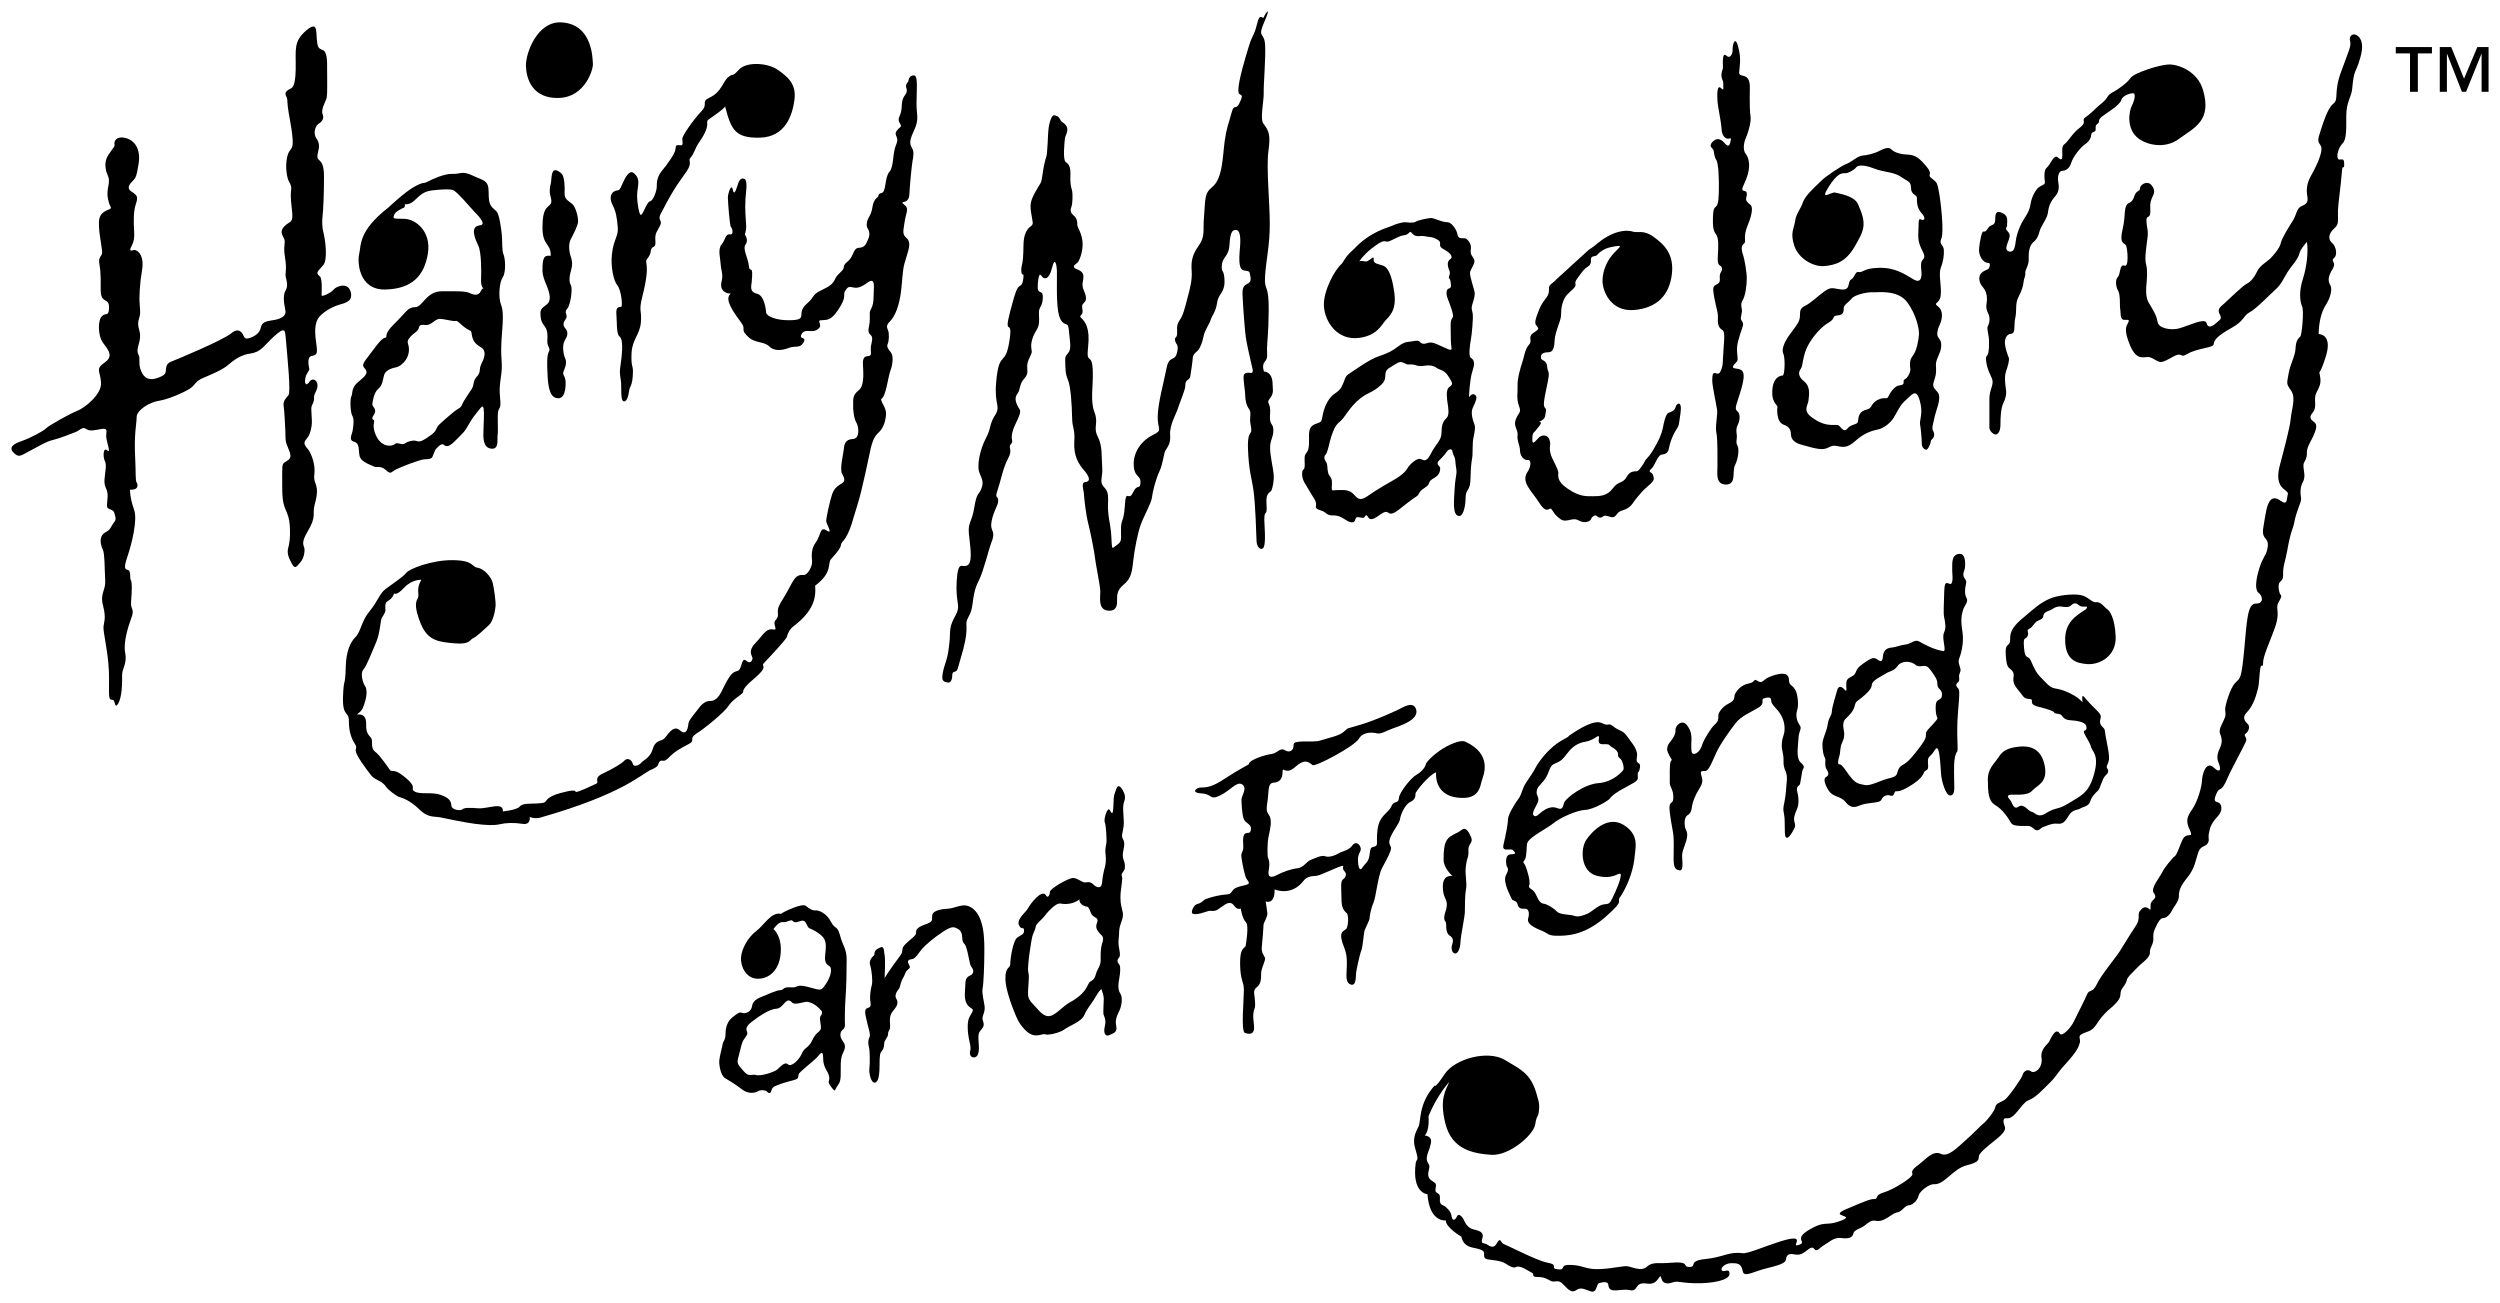 <?xml version="1.0" encoding="UTF-8" standalone="no"?>
<svg enable-background="new 0 0 841.89 595.28" height="227.782" viewBox="0 0 437 227.782" width="437" xmlns="http://www.w3.org/2000/svg">
   <path d="m128.861 32.574c.237-.724.48-1.575 1.206-1.33.718.241.309 2.343.242 3.498-.122 2.05.06 3.316.117 4.583.06 1.266-.298 1.515-.178 1.753.122.236.6.962.061 1.692-.545.724.477 2.348.597 3.737.124 1.388.827-.581.488 2.835-.061.609-.424 1.688.903 1.992 1.328.299 1.567 2.715 1.63 3.318.061.601 1.682 1.365 4.103 1.327 3.498-.057.927-1.098 3.016-2.897 1.269-1.085.903-1.565 2.413-2.29 1.509-.725 2.116-1.089 2.532-2.051.426-.966 1.448-1.327 1.509-2.05.059-.726.729-.846 1.206-1.572.485-.723.608-1.811 1.447-1.811.854 0 1.213-.537 1.45-1.14.244-.603.687-1.324 0-2.355-.122-.178-.237-1.02.366-1.991.782-1.266.267-2.394 1.387-3.32.364-.302 0-.605.785-.783.785-.183.483-2.718 1.327-3.681.844-.967.482-3.201 1.205-4.826.724-1.632-1.094-1.463.724-3.02.426-.36-.675-.812-.183-1.81.729-1.447.063-2.535.973-3.74.901-1.206-.425-1.268.598-2.412 0 0 0-.845.723-1.024.726-.181.846.421.726 3.679-.123 3.259.304 3.2 0 4.649-.303 1.443-1.69 2.962-.846 4.28.426.662.299 1.388.12 2.353-.176.963-.542 5.127-.542 5.73 0 .605-.242 1.269-.907 1.388-.663.122-.176.243.299.785.487.542-.059 1.388-.237 2.776-.18 1.391-.483 2.05.298 2.719.79.664.607 1.565 0 3.435-.598 1.872-.537 1.99-.839 5.251-.305 3.256-1.183 5.101-2.057 5.972-.599.603-.538.967-.295 1.508.239.543.176 1.936-.066 2.413-.238.481.181.968.602 1.513.425.542.305 2.051-.116 3.136-.42 1.083-.786 4.645-1.629 4.943.059.909 1.026 1.51.843 2.962-.183 1.445-.607 2.287-1.328 2.954-.722.662-1.081 1.632-1.325 2.718-.243 1.083-1.571 7.596-2.295 9.773-.725 2.167-1.262 5.075-2.598 6.513-.719.781.434.373-2.046 3.078-.667.72.36 2.289-2.776 4.64.182 2.299-.385 4.486-3.743 7.061-.786.61-1.026 1.267-1.205 1.875-.182.6-3.502 4.04-4.047 4.64-.536.607 1.046.39-1.802 2.786-1.875 1.562-1.755 1.984-1.815 2.287-.06.305-1.811 1.209-2.53 2.352-.731 1.154-4.344 4.102-5.673 4.883-1.328.913-.06 1.155-1.206 1.753-1.673.885-2.597 1.388-3.565 2.419-.963 1.023-1.083.234-1.565.66-.481.426.122.782-1.504 1.45-1.629.667-4.771 4.223-19.429 8.387-1.029.242-1.813-.122-1.813-.122 0 0 .243 1.45-1.265 1.204-1.51-.241-2.897-.18-3.92.062-1.028.243-2.417.184-4.346-.062-1.934-.241-5.188-.962-6.154-1.144-.967-.184-2.112.122-3.619-1.389-1.51-1.508-3.019-2.044-3.5-2.167-.48-.122-1.989-1.285-2.295-1.754-.72-1.144-1.929-1.144-2.591-1.995-.664-.841-2.957-3.799-2.717-4.519.243-.727-.181-.91-.541-1.692-.359-.787-.663-1.691-.663-3.38 0-1.693-1.145-.599-1.024-4.165.118-3.557.39-1.507.477-5.248.063-2.533.728-4.222 1.692-5.187.963-.963 1.022-2.776 2.473-4.528 1.45-1.745 1.69-3.019 2.776-3.86 1.087-.841 3.077-2.116 3.625-2.837.538-.72 4.523-2.289 8.204-2.228 3.677.061 3.135 1.146 4.281 1.328 1.148.18 2.415 1.622 2.655 2.715.242 1.083.541 3.199.483 3.981-.059.781-.418 2.653-1.147 3.312-.72.669-2.168 2.057-2.776 2.3-.603.243-.421 1.145-3.252.903-2.841-.245-4.64-.488-5.854-3.316-.55-1.275-1.029-2.906-.853-3.808.185-.901.488-.606.367-1.812-.123-1.205.544-2.17.544-2.17 0 0-1.631-.12-3.017 1.389-1.388 1.509-1.752.971-1.752.971 0 0-.147.833-1.145 1.388-.54.297-.363 1.136-.363 1.563 0 .425-.481 1.082-.66 1.388-.183.305-.304 2.715-.971 4.227-.66 1.507-1.626 4.101-2.228 4.769-.603.659-.061 2.412.302 2.896.367.478.3 1.744 0 2.655-.302.9-.363 1.507-1.204 2.106-.849.608 1.483-.686 1.388 1.933-.061 1.692.599 1.927.903 2.414.304.484-.183 1.751.662 2.348.846.609 2.294 2.786 2.597 3.201.299.426.598-.278 2.17.911 2.957 2.229 1.204 2.229 2.112 2.828.904.605 3.078.06 4.583.605 1.509.546 1.814 1.086 1.872 1.876.061.779 1.57.961 1.931.656.36-.304 1.15-.304 2.775-.181 1.633.121 4.463-1.206 4.285.546 0 0 2.474-.242 2.952-.85.487-.597 1.691-.477 2.896-.536 1.206-.06 1.45-.12 1.632-.364.183-.242.547-.902 2.532-1.448 1.996-.539 2.656-.539 2.717-.243.061.304 3.122-1.206 3.561-1.388.724-.303-.604-.961 1.207-1.803 1.806-.849 3.314-1.754 3.741-2.238.424-.479 1.214-.382 1.507.606.182.608 1.206.122 1.448-.243.245-.363 1.571-.842 1.991-2.35.421-1.507 1.268-1.388 1.868-1.753.608-.363 1.631-2.714 2.898-1.57 1.268 1.145 1.449-.727 1.509-1.266.063-.546 1.268-1.864 1.694-2.471.415-.608 1.205-1.45 2.105-1.388.908.06 1.613-.921 1.934-1.572 1.604-3.339 1.988-3.442 2.832-3.678.848-.241.63-2.619 1.57-1.749.724.658 1.148-.245 1.028-.609-.12-.364-.784-1.206.544-2.532 1.321-1.327 1.773-2.636 3.194-2.349.608.12.122-.55.122-1.148 0-.607.724-.667.602-1.631-.116-.962.177-1.43 1.15-3.018 1.504-2.472 1.688-3.912 3.373-3.737.609.06 1.512-1.448 1.45-2.36-.061-.902-.237-2.168.669-3.373.901-1.208.658-2.837 1.865-2.048 1.207.781 0-1.033-.057-1.578-.064-.538.688-3.79 1.027-4.762.841-2.412 2.992-1.379 1.748-3.564-.481-.842.238-3.557.299-4.337.059-.787.243-1.692 1.57-1.752 1.327-.06 1.027-2.23.603-2.9-.422-.662-.603-2.409-.542-3.074.06-.663-.294-1.582 1.021-2.593.791-.603.791-2.477.729-3.621-.057-1.149-.242-2.229.781-2.289 1.028-.061.285-.773.67-2.239.537-2.106-.907-.923-.426-3.012.18-.786.123-1.631.123-2.295 0-.664.663-.901.663-2.715 0-1.807.481-3.746-1.149-2.532-2.411 1.813-2.714-.061-3.617 1.089-.906 1.139.429.924-1.507 3.737-1.206 1.748-1.871 1.63-2.897 1.688-1.024.06.83 1.031-1.024 1.812-.731.298-1.936-.364-2.411.663-.487 1.024 1.093.248.299 1.51-.602.966-1.391.419-2.477.841-1.083.424-2.532.663-3.434-.239-.905-.902-2.437-.559-3.567-1.569-1.743-1.57-.32-1.253-1.386-2.654-2.472-3.261-2.533-4.346-1.805-5.009 0 0-2.16-.008-1.568-2.233.298-1.146-.123-1.87-.183-2.954-.06-1.088-.546-2.593.183-3.443.721-.841.545-1.861 1.568-1.744.538.061.299-1.088.057-1.269-.239-.183-.543-4.525-.543-5.189 0-.663.604-2.535.844-1.385.238 1.142.541.178.786-.54z" stroke-width=".591"/>
   <path d="m107.804 33.293c.483 0 .602-.301.842-.841.682-1.527 1.351-2.846 2.173-2.174 1.024.846.783 1.809.6 3.137-.178 1.328.183 3.139.303 3.56.122.421.243 1.145.847-.183.602-1.327.783-1.509 1.208-1.685.416-.183 1.024-1.692 1.024-2.474 0-.783.061-1.756.9-2.774.851-1.028 2.235-2.897 2.354-3.682.123-.785 0-.883.908-.785.542.06.304-.604.304-1.145 0-.545 1.985-3.383 3.313-4.766 1.327-1.391-.164-1.652 1.45-2.416 2.176-1.027 2.292-2.835 3.322-3.622 1.022-.783.48.184 1.809-1.263 1.324-1.45 5.007-1.206 6.757 0 1.743 1.206 3.314 2.471 2.955 5.246-.359 2.776-1.627 6.518-6.034 6.639-4.405.121-5.067-1.513-6.094-5.489 0 0 .18.211-2.774 2.233-.963.664.614.626-1.746 4.041-.862 1.246-.78 1.878-1.569 2.774-.425.484.432.722-.608 2.298-.962 1.444-1.991 2.471-4.405 7.175-.903 1.45.243 1.268-.239 2.29-.481 1.028-.966 1.327-.844 2.655.12 1.328-.422.968-.665 1.393-.237.419 0 .844-.724 1.747-.721.907.702.433-.902 6.701-.667 2.593-.059 2.287-.242 4.461-.183 2.173-1.51 2.952-1.632 5.368-.12 2.416.273 2.099.243 3.32-.06 2.536-.546 2.353-.666 3.261-.12.901-.357 1.809-.841 1.869-.484.061-.544-.846-.544-2.532 0-1.692-.36-1.875-.18-3.318.18-1.448.749-4.861-.119-5.495-.572-.421-.425-2.532-.546-3.92-.12-1.389.546-1.206.846-1.269.298-.058 0-2.954-.663-3.734-.669-.789-1.204-3.271-.963-5.434.295-2.714 1.174-3.125 1.022-4.765-.158-1.683-.302-2.715-.905-3.861-.603-1.148-.422-2.293.727-2.536z" stroke-width=".591"/>
   <path d="m91.933 11.509c.058 2.237 1.089 5.737 5.732 5.616 4.649-.121 6.035-5.069 5.975-5.912-.061-.844.008-6.985-5.492-7.301-4.223-.244-6.273 5.368-6.215 7.597z" stroke-width=".591"/>
   <path d="m87.893 48.437c.603-.903.419-3.32.115-3.982-.297-.662-.178-2.416-.297-3.496-.118-1.088-.422-3.564-.967-4.047-1.055-.935-1.328-1.145-1.328-3.317 0-2.173-.903-1.995-2.777-2.898-1.87-.901-2.167-.237-3.556-.303-1.386-.06-3.623.969-4.406 1.393-.778.416-.485-.126-2.23.845-1.748.963-4.525 3.617-4.525 3.617-5.367 4.164-4.771 6.697-5.128 8.085-.362 1.389-.12 6.396 4.583 6.273 4.707-.12 6.816-2.47 7.423-6.33.604-3.863-2.171-6.03-4.223-6.03-2.051 0-1.868-.067-1.691-.669.182-.603 1.388-1.145 1.691-1.267.299-.122.181-.603.181-.603 1.929.12 2.109-2.112 4.704-2.416 1.48-.172 3.078-.301 3.745-.061.661.243 3.075 3.079 3.619 3.681.26.285 2.474 2.35 1.082 2.472-1.862.165-.84 2.418-.298 3.562.543 1.147.543 4.466.481 5.915-.052 1.217.327 1.496.446 1.552-.08-.022-.273-.009-.506.5-.299.662-.963.778-1.808.364-.847-.426-2.115-.364-4.949-.364-2.835 0-3.372 2.774-4.704 2.774-1.331 0-1.565.906-3.682 2.953-2.109 2.051-.902 2.294-1.629 2.415-.723.122-2.109 2.295-3.255 3.74-1.15 1.451-.061 1.39.056 2.172.129.784-1.385 1.569-1.991 2.356-.603.784-.419 1.509-.662 1.989-.24.481-.178 2.774.185 3.382.359.602.176 1.744.059 2.532-.125.781-.786 1.691.238 1.992 1.03.297.729 1.329.966 2.474.239 1.145 2.173 1.628 2.535 1.862.359.243 1.147-.234 2.05.607.908.849.908.365 1.691-.06.782-.418 4.344-1.812 5.065-1.812.731 0 1.268-.123 1.388-.418.124-.303.487-1.204.487-1.204 0 0 1.023-1.389 1.507-.912.852.861 2.109-.901 3.139-1.866 1.022-.966 1.146-1.931 2.471-3.561 1.295-1.591 1.572-2.536 1.327 2.652-.068 1.46-.122 3.263 1.328 3.444 1.447.183 1.024-1.569 1.144-2.417.123-.841-.06-2.954.063-3.921.119-.966.6-.421.363-2.592-.245-2.172.237-3.504.299-5.127.059-1.635-.299-2.112.059-6.401.361-4.28-.12-4.158-.357-5.31-.245-1.142-.123-3.316.482-4.22zm-3.683 15.022c-.602 1.205-.059 1.508-.841 2.353-.789.847-.424 1.449-.909 2.174-.477.722-1.511 2.233-1.627 2.594-.119.364-.301.663-.786.905-.482.239-2.776 2.234-3.317 2.775-.543.543-.317.972-1.27 1.692-2.654 1.988-2.169.904-3.378 1.079-1.208.188-1.208.605-1.691.605-.484 0-1.023-.356-1.385 0-.366.365-2.369.781-3.38-1.745-.241-.603-.419-1.209-.241-2.056.181-.841-.796-.116 0-1.387.601-.963-.361-1.327-.3-1.806.061-.484.242-1.993 1.024-2.656.784-.663.784-1.572 1.027-2.412.239-.851 1.272-1.206 2.174-1.389.901-.182 2.771-1.868 1.991-4.168-.185-.54.359-1.083.721-1.443.359-.363 1.087-.663 1.208-1.326.12-.665.841-.426 1.263-.426.946 0 1.572-1.083 2.355-1.083.787 0 2.355.48 2.773.359.425-.12.91.724 1.994 1.388.651.399.629.342.587.3-.043-.04-.021-.022 0 0 .015.014.04.029.077.064.359.299-.17 1.764 1.748 2.831.968.549.787 1.577.183 2.779z" stroke-width=".591"/>
   <path d="m96.336 31.729c.108-1.09.07-2.936 1.811-1.393.542.487.605 2.415.542 3.444-.057 1.021.665 1.327 1.333 1.868.66.542 1.083 2.472 1.024 3.136-.061.665-.729 1.991-1.268 3.02-.547 1.027-.181 2.592 0 3.078.181.481.363 1.266.061 2.289-.304 1.027-.424 2.051-.061 2.654.363.604-.06 3.499-.607 4.106-.54.603-.122.903-.122 1.388 0 .482-.598.781-.538 1.443.061.665.719.725.659 1.632-.06.9-.843 1.084-.72 2.715.122 1.626.538 1.447.481 2.35-.06.91-.481 1.331-.481 1.813 0 .48.481.48.421 1.989-.061 1.51-.479 2.356-1.267 2.356-.784 0-1.686-.426-1.871-3.625-.18-3.196-.06-4.038.241-4.585.302-.542-.379-.841-.301-1.868.245-3.197-1.204-2.052-1.204-4.827 0-1.388 1.627-1.087 1.627-2.655 0-1.569-1.239-3.135-1.272-4.644-.057-2.897.545-2.714 1.452-2.714 0-2.295-1.452-1.631-1.452-4.949 0-3.317.789-3.378 1.331-3.982.539-.602-.06-1.386-.06-2.353.002-.963.182-1.086.239-1.687z" stroke-width=".591"/>
   <path d="m18.571 29.975c-.12-.664-.363-1.686.301-2.774.664-1.085 1.266-1.571 1.144-1.989-.12-.423.242-1.51 1.93-1.086 1.692.421 2.655 2.052 2.294 4.406-.357 2.347-.542 2.528-.907 2.954-.363.419-1.448 1.266-.363 1.991 1.092.723 1.209.91.728 2.353-.364 1.084-.364 2.954-.244 4.762.061.913-.06 1.691-.42 2.356-.359.662-.424 1.022.239.783.668-.237 1.994.846 1.568 3.379-.42 2.535-.54 4.83-.42 6.157.116 1.327.116 1.744-.12 2.412-.24.663-.182 1.327.058 2.112.241.784.12 1.625-.12 2.412-.239.787-.299 1.326 0 1.869.297.546-.061 1.208.297 2.415.366 1.205 1.151 2.173 2.838 1.631 1.691-.542 1.571-.968 1.632-1.509.059-.546.119-1.084.906-1.389.784-.299 9.05-3.742 10.497-4.948 1.45-1.206 1.988.066 2.17.421.181.363.303.663 1.145.363.846-.302 1.689-.845 1.872-1.807.181-.966 1.022-1.09 1.692-1.21.658-.118 2.891-.299 2.591-1.809-.302-1.508-.423-2.653.063-3.499.48-.842.122-1.692 0-2.356-.124-.664.236-1.266-.124-3.378-.361-2.108.183-2.594-.181-3.319-.36-.719-.781-1.327.181-2.231.965-.902 1.508-.36 1.205-2.837-.302-2.472-.18-2.953-.119-3.495.061-.542-.122-.911-.422-1.453-.304-.538-.665-2.412-.304-4.158.366-1.754 1.147-1.03.969-3.258-.182-2.233-.726-4.406-.842-5.616-.126-1.206 0-1.325-.304-1.87-.303-.538.121-.907.544-1.144.42-.244 1.087-.123 1.142-3.499.063-3.38-.463-4.845 1.873-6.818 1.933-1.631 1.689.061 1.81 1.448.123 1.389.18 1.688 1.024 1.991.842.304.787 2.053.787 3.5 0 1.449.055 4.104-.06 4.766-.122.663-1.09 2.112-.728 2.952.363.851-.239 1.392-.721 1.692-.484.301-1.028 1.565-.364 2.536.663.963.46 1.636.242 2.593-.425 1.87 1.085.36 1.085 4.1 0 2.975-.12 5.676-.24 6.761-.123 1.083-.123 1.994.181 3.201.302 1.2.725 4.522-.06 5.485-.781.968-1.523 1.305-.604 1.99.483.363.3 3.018.3 3.317 0 .308 1.629-.416 2.116-1.025.481-.603 2.473-1.326 2.959.364.477 1.686-.907 1.991-1.997 2.295-1.084.299-3.195 1.385-3.796 2.593-.608 1.206-.358 3.015-.304 3.434.304 2.416.444 2.694-.786 2.963-.843.178-.36 2.112-.36 2.112.183.355-.483.781-.662 1.688-.183.906.062 1.615.722.664.663-.969 1.93.059 1.147 1.624-.781 1.572.06.908-.724 2.538-.3.423.12 2.354-.058 3.557-.181 1.21-.425 1.751-1.033 2.479-.598.719.182 1.265.546 1.802.359.548 1.208 2.36.962 4.235-.243 1.864 1.097 1.507.062 5.245-.481 1.744.432 1.908-1.268 4.763-1.143 1.933-.662 2.298-.54 2.835.12.549-.063 1.813-.725 2.534-.663.73-.901 1.266-1.507.121-.605-1.145-.787-1.805-.605-2.594.185-.779.418-1.611.304-3.737-.183-3.323-1.33-2.473-1.33-6.706 0-4.215-.122-4.215.483-4.639.604-.426 1.389-.545.665-2.168-.722-1.63-.54-1.691-.603-3.142-.061-1.445-.151-3.396-.302-4.522-.12-.903.424-1.327.845-1.874.421-.542-.117-5.859-.48-10.014-.124-1.386-.124-1.99-2.059-.242-1.923 1.752-2.168 2.715-4.28 3.018-2.111.3-3.438 1.808-4.161 2.294-.724.483-1.388.841-3.076 1.565-1.692.724-1.625.647-2.776 1.935-.545.601-4.041 2.167-5.733 2.414-1.692.24-3.977 1.626-3.977 2.892 0 1.267-.488 2.818-.245 7.298.12 2.238 0 3.745.245 4.109.237.357.419 1.328-1.147 1.268 0 0-.113 1.152.719 3.555.607 1.753-.42 5.916-1.206 8.206-.783 2.289-.242 2.115.183 2.289.422.183.304 1.266.361 1.569.061.304.437-.035.12 3.928-.12 1.502.665 1.206.058 2.828-.6 1.632-1.445 4.349-1.084 6.16.363 1.804-.542 2.775-.542 3.799 0 1.024.073 4.005-.784 5.186-.483.668-.422-.418-.721-.719-.304-.304-.79.416-.79-1.45 0-1.873.07-3.113-.121-5.126-.236-2.601-.841-5.193-.841-6.097 0-.902.54-1.509-.061-3.799-.607-2.3.486-2.656.362-4.529-.119-1.871-.058-4.588-.422-5.367-.364-.781-.849-2.342.605-3.079.647-.32.842-.841 1.087-1.267.239-.426.719-.659.48-1.448-.242-.781-.033-.911-1.15-1.328-.477-.182-.226-.962-.178-2.106.061-1.51-.664-1.449-.542-3.019.119-1.568.424-2.473.061-3.2-.364-.721-.304-2.534.415-1.875.729.669-.118-1.439-.174-2.35-.06-.904.417-1.566-.788-1.388-1.205.186-2.046.484-2.714 0-.659-.478-1.083.246-1.871.544-.784.304-2.712 1.087-3.981 1.392-1.268.301-2.415 1.084-4.046 1.925-1.624.851-1.865 1.204-2.776.303-.9-.901-.18-1.509 1.39-2.047 1.571-.546 3.92-1.81 4.284-2.237.363-.423 4.103-2.532 5.368-3.017 1.272-.482 4.346-2.834 4.225-4.945-.118-2.111-1.084-2.353.668-3.559 1.747-1.209.298-2.476-.425-3.559-.72-1.089-.841-3.561-.182-4.406.665-.841 1.221.053 1.326-1.327.182-2.356-1.504-.602-1.448-3.56.06-2.954-.165-3.963-.238-4.401-.245-1.388.602-1.15.48-2.234-.12-1.083-.542-3.32-.542-4.284 0-.963-.238-2.232 1.747-2.958.667-.238.182-.482 0-1.146-.177-.664-.422-1.386-.121-2.891.305-1.516-.055-1.697-.356-2.6z" stroke-width=".591"/>
   <path d="m165.869 113.077c-.233 2.515-1.041 3.418-1.153 5.255-.048.919.629.867.968.971.34.098.769-.286.769-1.257 0-.963.728-.286.967-1.205.242-.921.709-2.385.966-3.384 1.108-4.233.089-4.164.866-5.543.54-.962.633-1.492.777-2.557.141-1.067.293-2.414 1.063-3.869.773-1.441 1.81-5.692 2.171-6.568.869-2.116-.099-2.001 0-3.277.126-1.691 1.132-3.227 1.211-3.913.139-1.3-.703-.303-.107-2.021.504-1.429 1.008-4.083 1.838-5.55.923-1.64-.107-1.935.526-2.558.634-.624-.526-.78.779-3.48 1.304-2.696.77-2.222.285-3.33-.482-1.105-.248-1.583.149-2.121.388-.533.246-1.592 1.112-2.51.864-.92.388-1.545.526-2.513.146-.967.815-1.734.772-2.214-.044-.483-.329-1.215.295-2.712.627-1.491 1.126-1.205.961-3.764-.095-1.493.626-1.158.673-2.893.047-1.829-1.063-.091-.867-2.458.194-2.367.533-1.455.819-1.162.289.295 1.119.581 1.648-1.59.529-2.174.825-.491.868.434.044.919-.147 5.215.241 7.29.385 2.073 1.216 1.977 1.546 2.171.331.197.317 1.451.485 2.796.33 2.745-.872 1.892-.823 3.437.043 1.533 0 2.312.48 3.421.482 1.106.682 4.389.725 6.56.044 2.174.53 1.787.379 4.3-.137 2.507.825 3.913 1.695 4.929.866 1.005 1.305 1.95.24 2.072-.822.086-.294 1.301-.24 2.168.051.789.327 3.479.77 5.169.434 1.692 1.114 5.256 1.158 5.934.049.676.88 4.692.924 5.747.042 1.06-.53 3.471 1.587 3.471 1.396 0 1.352-1.206 1.352-1.883 0-.677-.089-1.639 1.063-2.61 1.155-.963 1.491-1.692 1.73-3.998.245-2.317.825-5.082 1.31-6.478.482-1.389 1.878-3.852 1.978-4.772.097-.92.676-3.28 1.3-4.58.63-1.31.735-2.957 1.021-3.581.291-.626 1.009-1.152.868-2.843-.143-1.686 1.154-3.86 1.346-4.583.2-.726 1.327-3.335 1.308-3.961-.056-1.254.77-.909.87-1.692.096-.771.364-2.125.434-3.23.044-.728.77-1.075 1.009-1.405.245-.333.672-1.255.868-2.317.194-1.063 1.072-2.258 1.263-2.941.185-.68.919-1.408 1.107-2.948.188-1.539 1.354-1.781 1.302-3.807-.05-2.03-.484-1.405-.484-2.372 0-2.021 1.213-1.637 1.353-4.004.144-2.367.58-2.507 1.067-2.553.477-.057 1.007.473.765 3.077-.24 2.618-.149 3.873.771 4.018.919.142.891.061 1.066 1.11.291 1.786-1.493.571-1.395 2.938.087 2.374.421 6.518.572 7.582.148 1.057.634 3.186.919 4.44.287 1.253.382 1.392.242 1.74-.145.333-1.645-.526-1.547 1.015.1 1.535.289 2.31.289 3.04 0 .724.193 1.726.679 2.36.481.632.015 1.531.242 2.563.532 2.552-.572.519-.434 4.433.148 3.92.634 4.883.967 7.294.336 2.413.483 7.658.525 8.735.044.972.531 1.455.871 1.404.336-.05.778-.198.536-3.964-.243-3.761.552-1.013.33-3.997-.138-1.933.68-1.841.874-2.274.193-.441.486-1.691.383-2.802-.097-1.11-.626-3.242-.626-4.639 0-1.396.572-1.735.572-3.081 0-1.354-.759-.68-.572-2.85.192-2.173-.865-1.696.047-2.802.68-.823.387-1.685.387-2.509 0-.822-.335-2.026-1.493-2.073 0 0-.439-1.102.139-1.735.579-.634.38-1.252.38-2.268 0-1.02.262-2.567.298-6.57.054-5.119-.827-3.235-.63-6.176.195-2.945.819-5.264.819-9.029 0-3.764-.624-9.853-.243-12.694.391-2.844.138-3.564-.867-4.874-.633-.821.094-3.963.049-5.36-.049-1.398.384-6.185.242-8.444-.144-2.264-1.4-1.106-.144-3.953 1.256-2.851.319-1.805-.091-.829-.186.437-.68-.958-1.16 1.114-.484 2.073-.864 2.001-1.446 3.961-.634 2.075-1.838 6.026-1.838 7.722 0 1.206 1.007.273.434 1.692-.91 2.256-1.102.247-1.639 2.269-.532 2.021-.815 2.424-1.162 4.773-.379 2.612-.31 6.653-2.215 8.159-1.402 1.113-1.16 2.213-1.402 4.969-.241 2.753.243 3.624-.967 5.307-1.206 1.691-1.304 2.854-1.206 4.346.102 1.496-.176 2.769-.865 5.267-.387 1.397-.59 2.46-1.263 3.422-.666.963-.328 1.734-.425 2.46-.103.724-.486.385-.341 1.06.142.68.542.622.438 1.503-.296 2.558-1.449.775-1.93 3.282-.486 2.503-1.497 6.085-1.549 8.444-.051 2.363 1.015 2.363-.877 3.278-1.88.926-3.32 2.852-3.32 5.028 0 2.559 1.402 1.83 1.162 3.522-.148 1.014-.539-.095-1.311 1.542-.744 1.588-1.216-.874-1.395 2.222-.192 3.088-.721 2.265-.676 4.389.043 2.126.144 1.873-1.353 2.993-.339.249-.244-1.214-.391-2.751-.138-1.543-.623-2.948-.523-5.073.099-2.116-.242-2.203-.872-2.984-.631-.781-.004-1.597-.148-3.331-.144-1.734.095-3.572-.768-5.273-.873-1.681.185-2.301-.587-4.286-.763-1.981-.208-4.515-.286-7.095-.096-3.666-1.207-.863-.819-4.34.355-3.188-.472-4.355-1.205-5.027-.531-.48.337-.386.236-1.254-.096-.867-.191-1.009.288-1.443.485-.442.347-1.209-.087-2.175-.437-.963-.057-1.696-.057-2.125 0-.431.092-1.056-1.063-1.493-1.153-.438-.389-.828 0-1.161.395-.331 1.02-2.065.919-3.569-.096-1.496-.87-2.607-.919-2.992-.042-.387.148-1.054-.768-1.831-.576-.494-.385-1.11-.237-1.452.138-.34.281-2.181.043-2.944-.244-.773-.288-1.545-.244-2.603.044-1.064-.143-1.789-.77-2.173-.627-.387-.249-3.522-.191-4.153.052-.639 1.162-1.883-.436-2.845-.53-.437-.432-.867-.916-1.066-.481-.192-.815-.478-1.251.923-.441 1.392-.294 2.957-.536 5.55-.091.96-.379.794-.816 4.004-.185 1.397-.285 1.068-1.205 2.753-.921 1.687-.963 2.264-.724 3.808.237 1.548.48 1.796-.102 2.225-.58.428-1.235 1.254-1.256 3.281-.045 4.012-.429 3.219-.381 4.477.042 1.263.545-.038.336 1.457-.286 2.031-.695.032-1.6 3.184-2.315 8.013-.266 3.264-.714 6.909-.732 5.789-1.885 1.868-2.415 7.91-.37 4.137.865 4.106-.196 5.794-1.068 1.691-.627 2.215-1.592 4.009-.969 1.787-1.686 4.821-1.11 6.123.586 1.31.673 1.745.29 2.758-.385 1.005-.78.529-1.206 3.183-.432 2.655-1.11 2.663-.967 4.493.144 1.831.777 5.004-.19 5.636-.967.641-1.686-1.144-1.93 2.811-.191 3.078.431 3.945.188 5.012-.239 1.066-1.307 2.037-1.351 3.921-.044 1.875-.198 2.308-.198 2.553z" stroke-width=".591"/>
   <path d="m257.493 71.178c.631-1.307.755-1.873.329-2.166-.435-.297-.78.082-.965.374-.189.301.105-2.94.391-4.047.287-1.109.867-2.163-.196-2.843-.34-.24-.15-2.041.04-3.049.201-1.011.443-3.861.34-4.585-.095-.722-.331-.815-.046-1.734.288-.919.497-1.635.343-2.215-.151-.583-.776-2.569-.776-3.193 0-.625.874-1.502.776-2.167-.097-.673-.784-.825-.637-1.836.156-1.014-.295-1.548-.718-1.93-.429-.385-1.408.249-1.591-.766-.191-1.025-1.126-2.177-1.74-2.177-1.161 0-2.359-.816-3.037-.725-.678.091-2.06.317-2.61.672-.382.247-1.457.053-1.887.053-.429 0-1.732.375-2.311.672-.582.295-3.624.91-6.518 4.006-1.548 1.397-1.538 1.739-2.121 2.564-1.144.901-3.317 4.766-3.135 7.48.177 2.717 2.367 6.027 6.216 5.49 3.013-.419 3.799-2.172 4.464-2.957.661-.781 2.048-1.687 1.63-4.884-.425-3.198-1.152-4.467-1.933-4.77-.786-.299-1.751-.299-1.69-1.083.06-.786-.317-.087-1.145.316-.305.143-.981-.226-1.366.013 0 0 .672-1.088 2.172-2.269 2.698-2.115 2.123-.81 3.186-1.295 1.06-.486 1.783-.918 2.266-.967 1.452-.138.974-1.11 1.643-.337.677.77 1.3.287 2.265.485.96.197 1.143.057 1.884.434 1.501.77-.056 1.063 1.35 1.833 1.403.768 1.395 1.25 1.354 1.493-.049.242-.772.329-.631 1.347.144 1.02.529.921.243 1.792-.289.862.154-.188.291 1.545.098 1.109-.772.188-.772 1.542 0 .578.432 1.393.82 2.561.813 2.5-.153.967-.099 3.134.038 1.65.009 2.786.099 3.38.144.921.144 1.009-1.305.341-1.503-.694-2.073-1.016-2.897-.729-.819.29-1.152-.048-1.349-.287-.193-.246-.918-.1-1.443 0-.53.096-1.057-.048-2.22.821-1.163.863-1.646 1.149-3.383 1.734-1.733.582-4.067 2.315-5.404 3.187-.587.387-.668 1.206-.869 1.549-.198.339-.198.967-1.499 1.831-1.305.871-1.926 2.753-2.119 3.864-.197 1.105-.154 1.062-1.262 1.443-1.103.387-1.155 1.398-1.103 2.7.095 3.044-.885 1.744-.773 3.678.135 2.315-.38 1.007-.434 2.264-.051 1.246.721 2.018 1.301 3.087.582 1.067 1.31 1.779 1.113 2.556-.202.773 1.013.679 1.637 1.207.631.539.965.461 1.598.486 1.395.043 2.081 1.154 2.992 1.206.91.052.438-.953 1.109-.911.667.043.955.338 1.249-.147.296-.486.439.096.676.33.245.252.678.252 1.398-.234.724-.487 1.5-1.162 1.985-.729.482.434 1.214-.052 1.789-.478.574-.432 2.401-1.934 3.087-2.323.677-.382.243-.773 1.495-1.544 1.254-.773.22-.937 1.741-1.779.97-.536.962-1.395.962-1.692 0-.294-.879-.677-.195-1.3.68-.626 1.25-1.362 1.442-1.649.2-.285.826-.581.921.148.104.728.422.668.477 1.587.054.921.261 1.5.205 2.082-.048.582-.286 1.5-.334 3.001-.062 1.491-.478 4.527.821 4.527.809 0 1.102-2.115 1.102-3.036 0-1.94.828-1.017.871-3.669.04-2.652.293-3.287.334-3.816.046-.529 0-2.412.149-3.035.138-.631.33-1.538.286-2.076-.044-.536-.965-2.083-.329-3.385zm-4.259-3.427c-.535.487-.284 2.173-.19 2.753.102.582.337 2.029-.14 2.512-.485.48-.919.966-.919 2.503 0 1.536-.969 1.987-1.893 3.826-.917 1.838-1.442.815-2.016.859-.576.043-1.641.918-2.08 1.691-.439.772-1.539 1.543-2.317 1.969-.776.434-2.996 1.7-4.631 2.854-1.635 1.152-1.931.05-2.707-.576-.776-.62-1.738-.474-2.6-.474-.868 0-1.02.424-.923-.971.102-1.397-.478-1.302-.668-2.082-.19-.772-.052-1.447-.338-1.831-.287-.389-.486-.97-.099-1.309.386-.337.679-2.317 1.01-3.225.331-.908.58-1.842 1.5-2.561.92-.726 1.6-2.507 3.565-4.051 1.484-1.162 1.934-.867 3.529-2.272 1.605-1.399.05-2.225 1.735-3.179 1.076-.611 1.491-1.149 2.273-.78.823.395.623.299 1.396.299.772 0 1.015.425 2.168.237 1.774-.291 2.129.387 2.515.53 1.258.473 1.448.768 2.073 1.778.621 1.01.292 1.018-.244 1.5z" stroke-width=".591"/>
   <path d="m277.709 43.67c1.545-.968 1.545-1.354 3.33-2.364 1.787-1.015 3.48-1.12 4.348-.823.867.291 1.878-.387 3.662.919 1.796 1.301 3.631 2.984 3.189 6.557-.435 3.577-2.551 5.894-6.609 6.231-4.06.343-5.559-3.323-5.508-5.212.052-1.883.918-3.616 2.031-4.779 1.11-1.164 1.762-1.48-.533-1.011-1.398.286-2.174 1.057-2.46 1.396-.288.333-1.162.005-1.067.919.096.91-.624 1.107-1.007 1.449-.39.34-.825.985-1.354 1.691-.822 1.108.145.919-.675 1.784-.825.865-1.502 1.118-1.936 2.653-.429 1.543-.035 1.692-.429 2.943-.395 1.253-.91 2.412-.965 3.764-.053 1.35-.481 1.788-1.064 1.788-.581 0-1.256.141-1.304.719-.044.585.234.577.529.773.293.199.527.437.58 1.162.054.724.338.58.243 1.542-.094.972-.728 3.427-.823 4.49-.135 1.491.62.74.293 1.93-.119.447.054.95-.899 1.427-.956.468 1.091-.508-.692 1.427-.359.602-.663.418-.724 1.323-.061.911 0 1.388.665.608.661-.788 1.087-.97 1.689-.788.604.18.845 1.092.725 1.812-.12.718.119 1.508.364 2.045.235.548 1.023 1.934 1.083 2.482.062.538-.426 1.509 1.627 2.887 2.053 1.398 3.135 1.329 4.405 1.329 1.269 0 2.535-.052 3.499-1.38.965-1.327 1.751-.789 2.414-1.995.664-1.206 1.507-.901 1.871-1.023.361-.121 1.086-1.268 1.328-1.752.239-.486.538-.426 1.503-2.047.97-1.63 1.455-2.777 1.632-3.744.183-.969.48-2.473 1.03-2.655.537-.177 1.083-.424 1.205-1.027.121-.603 1.204-1.266.841 1.15-.36 2.412-.177 1.929-.841 3.017-.668 1.082-1.022 2.288-1.147 2.956-.119.659-.363 1.144-1.205 1.205-.849.06-1.214 1.933-1.933 2.532-.724.609.243.487.364 1.145.12.668.399.738-1.088 1.995-.785.659-1.327 1.386-1.807 1.934-.487.538-.786 1.327-1.632 1.805-.842.485-1.327.302-1.875 1.083-.535.789-1.021.364-1.441.304-.423-.061-.603-.244-.969.06-.361.305-.781.183-1.084-.12-.305-.303-.905.243-.966.546-.056.304-1.024.901-2.172.243-1.145-.668-2.108.539-3.196-.243-1.089-.789-1.209-1.327-1.571-1.75-.358-.427-.724 1.083-2.114-1.086-1.386-2.177-3.264-3.616-2.043-5.428.597-.912.718-2.119 0-2.057-.731.06-1.333-.841-1.333-1.692 0-.841-.543-1.621-.422-2.65.123-1.022-.783-1.507-.303-2.773.486-1.266 1.028-1.087.546-2.353-.485-1.268-.184-2.415-.243-3.562-.06-1.144.543-3.256.843-4.103.305-.844.425-2.231 1.148-3.016.726-.786-.362-1.328.845-2.113 1.207-.783.757-.724.359-1.389-.181-.298-.181-.783.603-2.714.789-1.929 1.788-2.051 1.692-3.494-.06-.908.608-.908 1.266-1.692" stroke-width=".591"/>
   <path d="m301.169 11.934c-.059-1.868 0-2.77.665-2.166.666.602 1.086-.548 1.024-1.09-.056-.542.366-2.715.967-.542.603 2.168.242 3.434.183 4.522-.062 1.088 1.928-.237 1.864 2.715-.056 2.957 0 4.229.127 5.008.117.783-.301 2.539-.786 3.623-.486 1.083-.542 2.29-.061 2.896.487.604.846 1.809.365 3.56-.487 1.743-1.45 2.832-.672 2.892.794.061.425.967.367 1.389-.061.423.484.845.786 1.087.298.239.479 1.206-.481 3.496-.967 2.294-.123 2.902-.731 3.317-.603.426-.235 1.513-.059 2.057.183.541.608 2.775.608 3.979 0 1.211-.245 3.075-.726 3.805-.481.724-.059 1.448-.12 1.991-.061.538-.243 1.083-.178 1.327.06.239.475.542.36 1.084-.12.542-.967 2.593-1.031 3.859-.06 1.268.245 2.052 0 2.416-.238.364-1.385 1.149-.181 1.267 1.212.12 1.754.541.969 3.378-.787 2.839-1.383 3.559-.724 4.103.666.541.303 1.928.059 2.353-.24.422-.304.967-.183 1.692.124.722-.243 1.329.124 1.926.363.608.12 2.353-.425 3.443-.539 1.084.301 3.376-1.566 3.376-1.871 0-1.504-1.987-1.504-3.141 0-1.145.059-4.701-.183-5.907-.245-1.21.241-3.014.12-3.982-.12-.967-.848-4.163-.848-5.19 0-2.472.91-.359 1.447-1.565.548-1.206.321-1.398.548-4.168.302-3.618-.123-2.715-.668-3.434-.539-.724-.259-1.69-.357-2.415-.121-.901-.614-2.36-.789-4.102-.141-1.439 1.267-.725 1.146-2.051-.118-1.327.486-1.144.364-1.87-.122-.724-.843-.06-.722-1.933.117-1.868.18-3.373-.303-3.976-.486-.608-.578-1.321-.546-2.901.06-3.134.917-.533 1.028-4.278.073-2.535-.062-5.248-.421-5.796-.366-.542-.424-1.324-.488-1.689-.06-.361-.961-.665-.239-1.446.727-.784 1.326-.545 1.751-.242.423.303 1.083 1.509 1.389.36.304-1.146 0-.721-.366-.721-.359 0-1.083-.365-1.144-1.695-.061-1.323-.662-3.859-.72-5.005-.063-1.145-.063-2.777.598-2.173.665.604.362.061.426-.724.061-.784-.725-.962-.062-2.715z" stroke-width=".591"/>
   <path d="m338.76 53.566c-.968-.723.301-.359.477-1.934.184-1.565-.417-3.678 0-4.762.425-1.088.608-2.237.545-3.2-.058-.968-.906-.841-.425-1.992.488-1.146-.12-6.513-.421-8.082-.298-1.571-.298-1.692-1.266-2.414-.965-.721.361-.543-.905-2.053-1.268-1.507-1.932-2.051-3.375-2.113-1.448-.056-2.36-.481-2.774-.902-.425-.424-1.149-.242-2.055.238-.903.482-2.174.785-3.021.847-.84.066-1.923 1.144-2.774 1.448-.841.298-3.919 2.352-4.461 3.015-1.689 1.569-2.838 2.719-3.198 3.802-.361 1.09-1.148 1.871-1.327 3.196-.18 1.332-.905 2.053-.119 4.347.78 2.294 3.438 3.683 5.245 3.5 1.813-.182 3.685-.604 5.31-3.438 1.629-2.832 2.194-3.816.546-7.421-.669-1.449-3.322-1.809-3.985-1.989-.663-.183-2.77 1.625-1.146-.967 1.627-2.595 2.417-2.413 2.961-2.413.538 0 1.625-.664 1.868-1.027.242-.359 1.204-.542 3.077.184 1.871.724 3.494.602 4.706 1.444 1.207.851 1.807.785 1.807 1.994 0 1.206 1.026 1.146 1.026 1.692 0 .543-.061 1.748.788 2.654.844.902.543 1.443-.06 1.145-.602-.305-.366.725-.486 2.477-.116 1.746.665 2.769.905 3.377.242.601.183.9-.182 1.265-.36.361-.237 1.327-.178 1.992.06.664.06 2.171-1.327 1.388-1.388-.786-3.079-2.113-6.036-2.052-2.96.06-2.672.902-3.738.724-.364-.06-.669.903-.963 1.145-.304.244-.487.184-.669 1.146-.178.967-1.025.845-1.988.663-.966-.182-1.27-.239-2.293.484-1.025.72-2.291 1.991-3.316 2.474-1.032.485-.849 1.088-.908 1.872-.06.781-.301 1.206-1.628 2.953-1.33 1.747-1.568 2.958-1.269 3.561.302.603.302 3.257-.061 3.803 0 0-2.042-.116-1.868 3.377.063 1.208.903 1.992.903 1.992 0 0-.398 2.746 1.148 3.257.545.179 1.204.602 1.204 1.631 0 1.027.851 1.563 1.751 1.807.908.242 2.899.91 3.923.787 1.028-.12 1.266-.73 2.235-.546.965.181 1.866.485 3.255-.781 1.388-1.268 2.652-1.809 3.922-2.057 1.269-.24 2.413-1.327 2.893-2.108.488-.784 1.091-2.233 2.118-3.078 1.023-.846 1.751-2.174 2.411.06.664 2.234-.061 3.5.061 4.164.123.664.303 2.457.303 3.437 0 .607.483 1.033.783 1.033.302 0 .789-1.093.789-1.45 0-.364.598-.484.598-1.207 0-.725-.483-.487-.24-1.692.24-1.206.481-2.112.724-2.834.243-.726.484-1.571.36-2.356-.117-.78-1.266-1.083-.966-2.169.301-1.088.538-1.287.426-3.078-.062-.961.778-1.991.9-3.079.123-1.08-.181-1.327-.478-1.747-.303-.421-.243-1.206.241-2.235.479-1.023.663-2.472-.301-3.197zm-4.407 8.63c-.666.786-.483 1.866-.426 2.289.062.425-.358 1.506-.96 1.812-.609.299.377.959-1.024 1.083-.668.061-1.511 1.147-1.815 1.871-.302.724-.661 0-1.932.664-1.266.665-.84 1.447-1.926 1.69-1.087.24-1.385.968-1.45 1.749-.059.785-.304.666-1.203 1.028-.913.359-.856 1.591-2.055.122-.548-.669-1.968.585-4.884-1.571-1.63-1.209-.607-2.111-.548-2.957.065-.845.427-2.35-.778-3.317-1.212-.968-.911-1.748-.549-2.233.366-.484.304-2.294 1.207-3.982.902-1.691 2.356-3.319 3.62-4.041 1.272-.725.545-1.206 1.571-1.266 1.03-.061 1.086-.664 1.086-1.268 0-.603.763-.936 1.391-1.689.598-.725 2.893-1.15 3.679-1.09.781.062 4.344-.536 6.035 1.754 1.519 2.067 2.106 4.583 2.046 5.61-.06 1.023-.424 2.953-1.084 3.742z" stroke-width=".591"/>
   <path d="m350.826 39.507c.059-1.204.183-1.807-.849-2.289-1.027-.486-1.203.119-1.203.963 0 .845-.184 1.029-.787 1.268-.603.243-.653 1.192-1.326 1.026-.243-.06-.666 1.993-.724 3.08-.062 1.08.595 2.411 1.686 2.411.304 0 .242.726-.061 1.024-.298.305-1.688.425-1.567 1.874.12 1.444 1.33 1.258 1.33 3.556 0 .545-.363 1.206.177 2.294.547 1.089.122 1.995-.054 2.354-.183.36.223 1.571.236 2.533.061 3.741-.776 1.761-.475 3.741.176 1.206.667 2.086.96 2.776.483 1.144-.424 1.807-.424 3.616 0 1.813 0 4.406 0 5.008 0 .608.727 1.21 1.086 1.21.361 0 .847-.487.847-1.692 0-1.206.063-2.834.477-3.741.426-.901.607-1.565.487-2.412-.121-.846-.305-2.233 0-3.139.303-.905.662-2.047.485-2.47-.183-.426-.606-1.632-.667-2.417-.059-.786.244-1.686 1.085-1.743.847-.066.424-1.514.728-2.781.299-1.266-.06-2.476.541-3.617.601-1.148.848-1.989.906-2.658.06-.659.366-.966.299-1.569-.054-.602.664-1.266.603-2.532-.057-1.27.183-2.35.851-2.898.662-.54.842-1.142 1.086-1.99.239-.844 1.323-2.112 1.445-3.256.121-1.145.599-1.99 1.086-2.535.484-.545.963-1.208.724-2.475-.239-1.266.118-2.167.663-2.167.543 0 1.265-.364 1.571-1.391.305-1.026 1.569-2.655 2.348-3.197.789-.542 1.087-1.085 1.147-1.692.066-.603.545-.421.728-.719.178-.308-.183-.847.359-1.211.545-.364-.054-.603.787-1.268.84-.662 3.132-1.99 3.383-2.894.233-.908 2.011-1.33 2.227-1.145.141.112.299.783-.423 2.232-.386.767-1.087 4.011 1.325 5.728 1.268.908 4.406 1.874 6.999-.057 2.594-1.934 5.742-3.1 4.163-8.507-.962-3.318-4.344-4.525-6.03-4.468-1.689.061-6.094 1.511-6.638 2.354-.539.846-2.351 2.113-2.953 2.411-.606.305-.908.542-1.213 1.089-.299.542-1.265 1.205-1.565 1.504-.301.304-1.571 1.513-2.233 1.93-.666.424.422.789-.901 1.752-1.328.967-1.994 2.415-2.775 2.958-.79.542.388 3.582-1.09 2.234-.664-.604-1.331 1.327-1.868 1.747-.546.421-.484 1.447-.427 2.113.065.662.183.786-.661 1.149-.84.359-1.618 1.89-1.808 3.196-.245 1.686-1.148 2.228-1.871 3.981-.721 1.751-.665 2.35-.783 3.013-.12.665-.304 1.391-1.028 1.267-.724-.118-.602-.781-.299-1.566.299-.785.542-1.327.122-1.813-.424-.481-.545-.543-.24-1.085z" stroke-width=".591"/>
   <path d="m374.051 32.993c.061-.843 1.328-1.391 1.934-.728.598.665.721 1.211.359 1.934-.359.725-.549 1.327-.48 2.174.18 2.232-.73.963-.668 2.288.06 1.332.364 1.451.183 2.959-.183 1.509-.543 3.56-.245 4.589.304 1.022.122 2.892.062 3.557-.062.664-.175 2.116.364 3.079.546.968 1.384 2.112 1.569 3.377.185 1.266 2.48 1.515 3.679 1.206 1.63-.42 4.639-1.96 4.891-.963.238.963.963.662 1.686 0 .722-.663 1.089-.663.601-1.57-.484-.901.185-1.269.903-1.93.729-.667 3.2-3.073 3.863-3.38.664-.301 1.332-1.145 1.812-2.17.483-1.028 1.749-1.689 2.231-2.173.482-.48 1.691-1.807 1.875-2.719.177-.901 1.563-3.073 2.169-4.037.598-.967.598-2.112 1.509-2.476.906-.361 1.147-.725.966-1.752-.183-1.024-.123-2.169.663-3.558.785-1.388 1.686-3.257 1.809-4.466.12-1.206-.903-.963-.427-2.472.484-1.51 1.392-4.767 2.475-5.611 1.09-.845 0-1.808 1.39-5.612 1.391-3.8 1.808-4.523 1.569-5.365-.245-.85.421-1.269.844-1.148.421.116 1.872.784.963 3.981-.899 3.2-1.075 1.704-1.45 5.612-.118 1.267-1.021 2.229-1.021 4.644 0 2.414.063 4.103-.663 4.826-.724.725-1.083 2.178-.786 2.655.305.486 1.086-.477 1.086.906 0 1.389-.3-.36-.416 1.51-.126 1.868-.64 5.489-.67 6.573-.06 2.177.243 2.356-.726 3.261-.965.902-1.026 1.871-.299 2.474.727.602.911 2.106.427 2.532-.91.784.479.664-.364 2.05-.846 1.389-.79 2.113-.367 2.842.429.718-.118 2.406-.845 3.494-.721 1.09-1.202 3.079-1.202 5.009 0 0 2.475-.056 1.266 3.864-1.212 3.92-1.266 2.112-1.025 3.494.24 1.389-.126 1.814-.663 2.958-.546 1.146.242 2.356-.606 3.378-.845 1.025-.185 1.328.304 1.748.48.425.48 1.147-.721 3.384-1.211 2.23-.076 1.839-1.095 3.619-.421.754.427 2.228-.175 3.311-.603 1.093-.48 2.178-.361 2.906.12.719-.805 2.09-1.205 4.345-.184 1.022-.598 1.31-1.209 4.822-.306 1.753-.786 2.776-.725 4.225.061 1.45-.9.842-.787 2.289.123 1.448.605 1.145.426 1.692-.185.545-.662.963-.662 1.743 0 .788.359 1.518-.546 3.93-.902 2.411-1.929 4.648-1.929 5.732 0 1.085-.301 0-.483.965-.181.961-.181 2.773-.426 3.616-.237.849-.685 2.859-1.989 4.162-.786.792-.299 1.512.182 1.935.481.416.237 1.327-.298 1.682-.546.366.24.669.058 1.278-.18.597-2.678 5.148-3.197 6.389-1.265 3.018-1.388 1.45-1.991 2.838-.602 1.388-.241 1.388.301 1.571.544.181.967 1.325-.122 2.47-1.083 1.145-1.33 1.934-1.506 2.898-.182.97.176 1.204-.242 1.812-.422.6-1.207.366-1.63 1.561-.422 1.207-.545 2.726-1.872 4.344-1.327 1.63-1.507 2.421-1.507 3.323 0 .911-.902 1.812-1.205 2.471-.305.669-.965 1.328-1.512 1.328-.543 0-.96.782-1.265 1.448-.304.668-.543 1.031-.481 2.117.056 1.082-.665 1.56-.601 2.473.06.901-1.512 1.863-2.175 2.593-.664.728-1.388 1.327-1.686 1.81-.305.478 0 .539-.911 1.755-.901 1.206.548 1.317-2.169 3.617-2.712 2.289-2.115 3.434-4.102 4.102-1.993.659-.969 1.021-1.204 1.872-.244.841-.549 1.561-2.413 3.618-1.872 2.048-1.431 1.969-2.839 3.38-1.327 1.329-2.474 2.594-3.74 3.071-1.269.486-2.375 3.409-3.861 3.14-.659-.122-.549.78-.302 1.327.24.547.085 1.145-1.688 2.532-1.389 1.094-2.598 2.117-2.777 2.655-.182.547.359 1.094-2.111 1.692-2.473.607-3.912 3.427-5.733 3.32-.965-.059-2.596 1.328-2.716 1.986-.124.668-.902 1.63-1.691 1.69-.78.062-1.204 1.145-2.107 1.269-.907.121-2.197 1.801-3.744 1.445-.78-.181-1.321.416-1.991.904-.661.482-1.752.667-1.872 1.324-.116.669-.782.972-2.108.79-1.328-.181-2.174.78-2.959 1.206-.778.426-1.327 1.327-1.751.721-.415-.599-.959 0-1.623.483-.664.486-1.148.6-2.054.425-.906-.181-1.204.297-1.266.782-.061.484-.184.902-3.019 1.57-2.835.659-4.346 1.857-4.584.536-.238-1.327-.969-1.327-1.99-1.327-1.024 0-1.994.852-1.63 1.278.362.414 1.326-.551 1.326.597 0 1.145-3.138 1.692-5.975 1.63-2.831-.06-3.01-.486-4.044-.12-1.022.363-1.686.06-1.865-.668-.181-.722-.241-.419-.607.068-.353.478-.857.945-1.928.782-2.356-.364-1.384 1.508-3.012 1.145-1.635-.359-3.601.787-3.744-.903-.058-.729-1.089-.487-1.627-.305-.547.183-.305 1.872-1.57 1.386-1.271-.484-1.69-.655-2.416-.178-.722.483-1.183.154-2.23-.965-.842-.903-1.269-.486-1.872-.546-.6-.062-1.082-.781-2.536-.781-1.447 0-.536-.489-1.084-.729-.542-.243-2.034-1.396-2.775-1.025-.481.246-1.024-.058-1.868-.605-.846-.538-2.354-.598-3.074-.719-.73-.122-.67-.548-.67-1.086 0-.535-.719-.668-1.385-.849-.661-.173-2.171-.173-2.595-2.047 0 0-2.716-1.57-2.716-2.836 0 0-2.836.414-3.201-4.581 0 0-2.773-.131-2.046-5.497.183-.842.626-.07-.121-2.594-.486-1.622.121-2.776.603-3.738.48-.963-.061-3.98 2.831-7.182 0 0-.056.72 1.749-1.995 1.814-2.716 7.55-4.215 10.499-2.474 2.96 1.754 4.469 2.422 5.495 5.734.239 1.085.644 1.509.479 3.14-.135 1.344-.351.523-.657 2.411-.304 1.875-4.59 5.549-7.723 5.307-3.137-.234-6.822-.901-7.968-5.429-1.145-4.518.181-6.027.662-7.303 0 0-2.05 2.176-3.62 5.975 0 0 .245 2.474-.663 3.383 0 0 1.327.062 1.089 1.268-.243 1.206-.376 1.24-.608 1.996-.481 1.621.547 1.5.304 2.471-.244.961-.363 1.681.542 2.229.906.546.603.667.548 1.507-.063.851.903.304.783 1.571-.119 1.267.599 1.023 1.086 1.51.483.475.839.779.963 1.63.12.841.667.598.903 0 .245-.605.848-.243 1.268.66.419.902.844 1.387 1.874 1.63 1.022.243 1.625.546 1.325 1.508-.303.963.118.781.603.963.483.183 1.268 1.095 1.933-.121.661-1.207.719 0 1.145.121.422.123 5.915 2.958 7.6 3.261 2.356.415.242 1.04 2.056 1.204 1.327.122 0-.909 2.227-.789 2.233.122 2.533.85 5.012.73 2.474-.121 4.038-.608 4.825-.486.786.119 2.411.97 3.379.061.967-.904 2.05-.496 3.862-.661 3.922-.363 2.167.719 3.556.719 1.389 0-.361-1.082 2.777-1.386 3.139-.304 4.095-1.345 6.516-1.024.908.121 3.86-1.203 6.58-2.055 5.186-1.622 1.503 1.206 3.252.607 1.755-.607-1.648-.954 2.714-3.14 1.814-.901 2.213-.277 4.102-.901 3.987-1.328-2.047-.729 1.51-2.227 3.56-1.519 4.164-1.754 4.892-1.754.722 0-.061-.669 1.633-1.151 1.682-.481 5.245-2.709 5.002-3.256-.245-.545.242-.961 1.204-1.691.967-.72 2.414-2.47 3.739-1.803 1.327.66 2.959-1.154 4.345-2.359 1.389-1.204 2.714-2.655 3.14-2.957.425-.295 1.93-2.108 2.053-2.836.116-.721.968-.841 1.627-1.269.666-.415 3.076-3.917 3.138-4.342.058-.418.724-1.208 1.448-.662.724.541 2.112-.668 1.874-2.287-.245-1.631 1.021-2.36 1.327-2.898.298-.549 1.142-2.604 1.864-1.397.364.609 1.872-.902 2.476-2.169.6-1.266 1.929-3.799 2.293-4.7.361-.91.963-.181 1.689-1.751.72-1.57 3.436-4.821 4.037-5.795.604-.963 1.881-3.078 2.662-4.225 1.263-1.863.028-2.019 1.144-3.139.542-.536 1.083-.241 1.326 0 .243.243.243.243.243-.72 0-.97 1.406-.979.537-2.116-.597-.78 1.148-2.825 1.51-3.617.364-.78 1.752-2.471 2.178-2.774.421-.302.82-1.753 1.325-2.837.722-1.57 2.048-.12 1.327-1.69-.73-1.57-.605-2.229.36-3.618.968-1.388 1.686-3.86 1.751-5.125.059-1.268.787-3.444 2.053-2.229 1.267 1.198 1.267.113.84-.851-.419-.964-.12-1.812.245-2.595.363-.787.425-1.508.059-2.348-.361-.851.245-1.63.543-2.361.305-.718.464-.762.305-1.986-.066-.483.847-3.744 1.747-4.648.901-.91 1.084-.605 1.572-5.673.479-5.066.543-8.205 2.046-8.205 1.512 0 1.152-1.387.484-1.874-.657-.478-.539-2.167.123-4.284.664-2.107 1.108-2.072 1.386-3.312.548-2.412-1.145-1.327-.663-3.982.483-2.654.663-6.279 3.078-4.466.97.667.97 0 1.087-.721.119-.73.297-.667-.481-1.265-.79-.608-1.51-1.632-.846-4.173.664-2.533 1.807-6.694 1.93-8.263.121-1.567.964-3.617.061-4.884-.906-1.266-.724-1.266-.424-3.017.302-1.748 1.144-2.954 1.207-4.407.056-1.449.603-1.809.848-2.051.239-.239.656-4.467.298-5.248-.361-.784-.603-2.536.124-4.766.724-2.233.965-4.83.724-6.518 0 0-.724.787-1.084 1.449-.367.665-.061.903-1.509 2.715-1.45 1.813-1.571 2.958-2.838 4.108-1.265 1.139-3.444 3.438-4.588 4.04-1.146.603-.928 1.491-3.135 2.715-5.01 2.771-1.81 2.893-4.223 3.434-1.895.433-2.772.664-3.682 1.21-.903.544-.779-.06-1.51.058-.72.121-2.412 1.448-3.138 1.268-.722-.181-1.087-.663-1.867-.844-.784-.178-2.111.844-3.324-1.991-1.204-2.838-.655-3.439-.414-3.921.24-.485.357-.664-.546-.603-.904.057-.663-1.269-.781-1.812-.123-.543.058-2.533-.363-3.257-.423-.725-.548-1.93-.062-2.415.483-.483.303-2.35 1.145-1.992.848.364.548-2.952.304-3.498-.241-.543-1.264-.166-.607-2.898.607-2.471.061-4.1 1.151-4.584 1.082-.48.654-1.569 1.564-2.05.38-.193.302-.42.302-.42z" stroke-width=".591"/>
   <path d="m209.955 137.656c-.794-.024-1.934.913.059 1.031 1.988.122 1.39 1.269 3.255.357 1.871-.901 2.896-2.531 3.862-1.927.969.6-.116 2.049-.116 2.595 0 .538.056 2.656.419 3.496.361.849 1.574.825 1.145 2.116-.236.721-1.479-.598-1.265 2.231.12 1.629-.48 1.203-.299 2.41.178 1.204.477 2.592.718 3.32.243.73 1.211 1.148-.12 1.449-1.327.305-1.748.425-2.17.963-.424.547-.361.607-1.209.668-.845.061-2.249.339-3.438.781-.481.184-.571.633-1.45.851-.718.172-1.144 1.325-.964 1.62.185.302 1.124.233 2.595-.294.845-.306 1.083.173 1.931-.364.845-.548 1.631-1.327 2.295-1.083.662.241.662 1.203 1.689.961 0 0 .234 1.744.963 2.471.424.426 0 3.565-.123 4.044-.12.484-1.021.12-.962 3.2.061 3.078.663 2.896.663 4.528 0 1.628-.542 7.241.179 7.474.729.245 1.812.424 1.569-1.449-.237-1.863-.061-2.289.124-2.835.178-.538.058-1.328 0-1.985-.063-.668-.303-1.206.422-1.754.719-.547.719-1.51.719-2.411 0-.91.848-2.238.665-2.715-.176-.486-.665-.849-.543-1.934.122-1.084.302-3.555.302-3.86 0-.304.728-1.325.663-1.994-.064-.659-.296-2.048-.296-2.048 0 0 1.626.668 1.564-2.105 0 0 2.879 1.325 5.069-1.509.599-.79 1.484-.799 2.168-.85.913-.062 4.225-1.876 4.771-1.754-.304.972.664.911.42 1.754-.237.85-.907.12-.781 2.298.118 2.105-.207 3.242.961 4.215.364.302.302 2.419-.119 2.784-.549.468-1.448.478-.298 3.314 1.145 2.836-.486 5.878 1.145 6.391.963.304.841-1.449.903-1.986.06-.546.602-3.2.906-3.92.299-.729.421-3.138.604-3.617.18-.486.843-1.751.843-1.995 0-.242.18-1.63.665-2.714.48-1.086.784-4.711 1.509-6.098.726-1.388 1.748-3.139 1.569-3.678-.18-.545-.548-.728 0-1.934.542-1.204 1.484-2.279 1.564-2.896.123-.901.908-2.655 1.809-3.078.913-.419.913-1.024.913-1.441 0-.426 2.531-3.442 3.616-3.746 0 0-.604 4.596 4.892 4.468 2.649-.063 2.833-2.109 3.07-2.959.243-.841 2.073-4.623-2.896-6.88-.659-.303-2.289.245-3.861 1.207-1.564.961-2.957 2.36-3.017 2.774-.061.426-.72 1.327-1.626 1.812-.908.485-3.013 3.079-3.077 4.103-.059 1.024-.913.364-1.326 1.448-.425 1.085-2.116 1.51-2.416 4.103-.304 2.594.385 2.699-.905 3.017-.483.122-.364 1.147-.607 1.927-.235.79-.845 1.144-1.085 1.569-.238.425-.607.712-.779-.657-.245-1.876.663-1.996.424-2.778-.245-.788-.973-1.082-1.454-.363-.48.729-1.624 1.031-1.927 1.145-.304.12-1.77 1.119-2.838.728-.659-.241-1.874.416-2.535.66-.661.243-1.205 1.325-2.288 1.448-1.095.12-2.477.607-3.506 1.145-1.022.547-1.749.547-1.51-.781.243-1.325 0-1.932-.12-2.177-.119-.234-.184-2.535.12-3.859.304-1.329.548-2.595.184-3.375-.357-.79-.718-.607-.422-2.481.3-1.864 0-3.373 1.086-3.434 1.088-.061 1.57-.72 1.57-1.874 0-1.145.48.668 2.173-.84 1.691-1.51 2.282-.965 3.079-.366.479.366 7.36-3.313 8.084-4.587.721-1.268 2.352-1.146 3.137-.963.784.181 1.447-.366 2.773-.842 1.328-.486 4.637-1.5 4.109-3.321-.487-1.631-2.421-.295-3.078 0-.67.302-3.5 1.691-6.636 2.654-3.139.97-1.709.285-3.139 1.393-.786.601-2.656.963-3.926 1.381-1.263.425-4.703-.242-4.643.729.059.961-.664 1.509-1.51.961-.842-.545-1.327.548-2.35.659-1.022.132-3.92.972-3.982 1.813 0 0-2.246 1.233-3.68 2.178-1.75 1.147-3.014 1.926-4.646 1.865z" stroke-width=".591"/>
   <path d="m196.376 148.576c.42-1.744-.179-1.744-.237-2.35-.061-.599.359-1.328.298-2.716-.061-1.387-.239-2.532.061-3.373.298-.85.122-1.328-.237-1.995-.366-.66-.856-1.119-1.15-.183-.359 1.154-.421.668-.481 2.716-.062 2.055-.302 1.509-.664.902-.364-.6-1.089 1.578-.846 2.177.244.607.305 2.836.305 3.261 0 .414-.305 1.327-.183 2.23.122.909.06 1.81-.122 2.409-.183.608-.363 1.45-.486 2.656-.116 1.213-1.082.788-1.565.241-.603-.536-.967-.302-1.447-.302-.484 0-1.211-.718-1.992-.78-.781-.062-4.103 1.872-4.103 2.411 0 .546-.362 1.204-.666.667-.703-1.266-2.716 1.389-3.133 2.167-.423.782-2.057 1.936-1.629 2.958.42 1.024.901.184.901.963 0 .79-.481.729-1.204 1.268-.725.547-1.204 3.685-1.204 4.587 0 .903-.908.363-.848 2.714.031 1.337.724 3.567 1.267 4.953.777 1.995 1.03 2.592 1.93 3.617 1.873 2.117 3.138.781 3.741 1.025.603.242 2.715-.366 3.257-.781.989-.763 3.104-1.363 3.623-2.655.322-.824 1.265-1.996 1.63-2.592.36-.607 1.266-2.179 1.381-1.754.126.426.364 1.023.364 1.569 0 .541-.119 2.291-.06 2.656.06.356.548.961.243 2.167-.302 1.207.122 1.874.846 1.51.725-.364 1.389-.486 1.145-1.57-.24-1.084.183-1.924.543-2.652.363-.728.666-2.292.18-3.011-.48-.73-.364-1.753-.18-2.714.18-.972.241-2.056 0-2.36-.244-.301-.543-.667-.064-1.206.488-.547-.236-1.812-.059-3.199.182-1.389-.061-1.45.363-2.714.425-1.268.542-1.451.183-2.779-.364-1.328-.183-2.531-.183-2.772 0-.245.366-2.41.245-2.657-.327-.657.419-.901.481-1.508.142-1.483-.662-1.447-.243-3.2zm-3.677 16.177c-.364 1.082-.303 2.167-.303 3.129 0 .972-.604 1.51-.844 2.422-.246.9-.545 1.021-.965 1.266-.426.242-.486 1.386-1.995 2.595-1.51 1.203-1.328.668-2.953 2.054-1.627 1.38-2.487 2.151-4.106.357-1.744-1.932-1.927-1.803-1.807-3.739.123-1.932.181-2.289 0-3.018-.179-.72.539-5.854.843-6.513.302-.668.424-.972.484-1.387.061-.424 1.085-1.206 1.45-1.691.355-.487 1.985-2.474 2.891-2.289.908.18 2.173.12 3.318-.73-.183.73.847 1.267 1.265 1.267.426 0 .551.972.908 1.447.361.487 1.209.487.905 1.269-.302.788-.183 1.213.304 1.811.477.597.964.658.604 1.752z" stroke-width=".591"/>
   <path d="m152.093 168.672c.302.961.48 2.897.302 3.505-.175.598-.428 1.968-.238 3.008.3 1.692-1.265.183-.85 2.358.426 2.17.967 3.256.668 3.802-.305.546-.182 1.387-.061 1.813.123.415.18 2.772.061 3.556-.121.779.245 2.531.9 2.531.67 0 .786-1.265.849-2.106.06-.85-.063-2.9.297-3.261.366-.366.546-.913.546-1.513 0-.605.666-.962.666-1.629 0-.66.419-.536.359-1.509-.062-.963-.123-1.745.485-2.474.605-.719 1.084-1.387.605-2.168-.484-.787.418-1.631.539-1.874.124-.241.243-1.144.603-1.691.361-.536.361-1.082.787-1.447.422-.364.602-.416.243-1.023-.366-.607 0-.841.597-.901.607-.062 1.21-1.206 1.751-1.815.549-.607 1.875-1.811 3.62-2.957 1.75-1.145 1.992-.781 2.54-.547.538.252.809.79.841 1.571.042 1.152.376.787.664 1.629.48 1.415.602 3.079.906 3.445.304.354.719 1.144-.244 1.569-.963.426-.724 1.266-.841 2.594-.122 1.327.063 2.221.658 2.774.786.72 1.052.242.123 1.867-.484.848-.303 2.773-.123 3.686.183.898.426 1.621.245 2.227-.183.609.12 1.145.603 1.145.481 0 1.025-.292.905-2.168-.12-1.871-.184-1.994.543-2.835.724-.85-.057-1.389.12-2.055.183-.661.421-1.084.36-1.812-.061-.724-.536-2.283-.36-3.193.183-.9.299-4.285.299-6.097 0-1.806.245-7.275-2.895-8.327-1.085-.353-2.29.426-3.434.486-1.149.061-2.654.305-2.776 1.145-.124.85.303 1.083-1.268 1.629-1.569.548-1.569 1.024-1.569 1.512 0 .477-1.024 1.084-1.872 1.933-.844.84-.24 1.145-.844 1.926-.607.79-2.116 2.897-2.776 3.991 0 0 .182-3.089 0-4.051-.181-.962-.06-1.63-.844-1.266-.786.364-.908.607-.968 1.327.002-.001-1.021.729-.721 1.691z" stroke-width=".591"/>
   <path d="m147.993 167.771c0-1.997-.666-2.36-1.148-4.234-.481-1.865-.846-.954-1.631-2.473-.787-1.508-2.172-1.986-2.655-1.924-.48.06-1.024-.243-1.689-.79-.662-.538-3.919 1.034-4.344 1.388-1.753-.354-2.895 1.933-4.345 3.018-1.447 1.095-2.534 3.079-2.652 4.59-.121 1.508.84 3.676 2.835 3.735 1.994.063 3.86-1.387 4.102-4.464.242-3.08-1.266-4.217-1.266-4.217 0 0 .901-1.336 1.63-1.213.719.119 1.388-.539 1.686-.243.3.314.542.362 1.388.059.846-.293.966.364 1.272.913.298.545.359.181 1.802 1.145 1.449.962 1.51 1.691 1.269 3.797-.239 2.118.789 1.692.966 2.351.183.668-.177 1.871-.966 2.967-.784 1.074-.661.962-2.953.354-2.295-.599-1.629.181-3.075.06-1.448-.12-1.152.488-1.814.488-.663 0-2.471.84-3.078 1.085-.599.24-1.747.668-1.865 1.689-.128 1.024-1.15 1.389-1.689 1.207-.55-.183-.669-.061-1.756.781-1.082.851-1.204 2.236-1.204 3.078 0 .841-.427 1.145-.488 1.569-.052.427-.536 2.118-.597 2.897-.061.781.245 2.596 1.024 3.082.785.475 1.753 1.022 2.895 1.923 1.148.913 2.353.668 2.839.362.482-.3 1.325-.179 1.51 0 .176.185.663.663.841-.119.182-.781.905-.841 1.265-1.023.365-.183 1.874-.608 2.776-.85.908-.234.548-.66.787-1.082.24-.418 2.536-2.23 3.078-2.776.54-.547 1.144-1.633 1.144.059 0 1.692.784 2.118 1.027 3.139.244 1.024-.486.72.36 1.875.847 1.145.543.538 1.211-.305.66-.85.418-1.985.48-3.799.061-1.811.667-1.932.725-2.844.061-.902-.845-1.207-.788-2.227.063-1.025.91-.599.788-1.928-.039-.425 0-3.138.122-4.707.123-1.572.183-4.406.183-6.392zm-4.648 10.493c.119.903.242 1.389.061 1.754-.183.354-.846.536-1.451 1.872-.602 1.328-1.328 1.136-1.807 2.291-.484 1.144-1.87 2.409-2.418 1.863-.54-.538-1.386.484-1.868.911-.48.416-2.833 1.203-3.681.963-.847-.242-1.206.484-2.23-.721-1.024-1.214-1.207-1.268-.847-2.543.364-1.265.484-2.227.847-2.836.36-.597.903-1.021.6-1.56-.299-.547.184-1.155.911-1.692.719-.543 2.896-2.176 4.225-2.237 1.321-.06 1.682-2.298 2.771-1.086.48.549 2.234-.241 2.719-.118.477.118 1.265.24 2.471 1.627.183.843-.424.61-.303 1.51z" stroke-width=".591"/>
   <path d="m254.563 145.627c-1.588.816-2.256 1.154-2.222 4.727.003 1.006.862 2.168 1.544 2.75-.537 0-2.048-.105-1.593 2.897.187 1.248 1.056 1.44.339 3.468-.243.686-.249 1.363.048 1.651.295.285-.213 1.801.77 2.453.969.633.291 1.489.291 2.028 0 .538.152.965.579 1.066.433.097.917-.727.966-1.933.048-1.204.717-4.204.768-5.264.053-1.059-.044-2.551.198-3.947.245-1.404-.243-2.558 0-4.246.245-1.693.477-1.216.431-2.664-.045-1.449 1.161-1.104.196-2.846-.963-1.744-1.354-.426-2.314-.139z" stroke-width=".591"/>
   <path d="m286.123 132.401c.287-1.406-.911-2.516-1.686-3.671-.776-1.152-1.398-.916-2.418-1.742-1.013-.823-.666.096-1.977-.581-1.301-.676-3.858.877-5.742 2.17-.39.573-1.538.633-3.469 2.513-1.275 1.25-2.132 2.516-2.467 3.192-.342.676-.82 1.346-1.592 2.506-.772 1.154-.728 2.031-1.351 2.845-.627.824-1.832 2.801-1.832 3.626 0 .812-.438 2.941-.78 4.39-.338 1.447 1.265.526 1.649.962.38.432.767.676-.339.718-1.11.053-.866 1.555-.773 1.986.101.442.572.391-.093 1.639-.677 1.25.91 3.859 1.005 4.199.1.339.871.198 1.013.917.142.729.678.825 1.259.774.581-.053.92.58.581 1.742-.339 1.163 2.029 1.924 2.748 2.265.73.328.774.72 2.319.72 1.549 0 4.629.051 8.447-3.28 3.813-3.34 1.638-2.455 2.702-3.668 2.171-3.521 2.365-6.375 2.466-7.433.095-1.069.72-3.373-2.028-5.015-2.756-1.637-5.408 1.052-6.472 2.604-1.066 1.543-1.066 5.602 1.883 6.323 2.954.728 3.864-.773 4.101-.297.247.486-.816 2.95-1.342 4.007-.527 1.06-.581 1.206-1.504 1.258-.92.053-2.172 1.258-2.754 1.545-.577.302-1.778.773-2.454.487-.68-.286-2.516-.148-3.096-.774-.579-.632-1.779-1.31-2.265-1.352-.476-.041-.87-.389-1.353-1.542-.484-1.164-1.49-1.067-1.205-1.692.287-.624-.392-2.698-.63-3.323-.236-.633-.627-.535-.184-1.066.431-.53.31-2.587.471-2.991.438-1.119 3.43-2.508 4.593-3.479 1.161-.962 4.139-2.273 5.546-2.315 1.401-.053 4.053-1.595 4.348-2.031.297-.435.963-1.015 2.991-2.072 2.016-1.068 1.889-1.113 1.837-1.979-.052-.869.188-.096.385-1.301.196-1.213-.823-.388-.536-1.784zm-2.359 2.168c-.149.244-1.746 2.124-4.298 2.315-2.559.184-5.45 2.414-6.033 3.332-.295 1.161-.435 1.353-1.308 1.017-.876-.351-1.831.093-2.501.58-.673.477-1.117 1.161-1.546.719-.427-.434.526-1.65.77-2.411.241-.772-.287-1.069-.245-1.597.048-.52 0-.72.965-1.735 1.44-1.509 1.012-2.802 2.177-3.286 1.162-.477 1.401-.773 2.072-1.64.672-.858 1.503-1.924 3.333-2.219 1.832-.297 2.516-1.786 2.319-.382-.2 1.405 1.402.477 1.886 1.005.481.529.87.441 1.3 1.066.441.626-.095.781.484 1.206.583.434.768 1.786.627 2.03z" stroke-width=".591"/>
   <path d="m295.638 130.138c0 1.205 0 1.724.575 1.629.584-.095 1.113-.825 1.349-1.639.245-.823 1.548-2.947 2.174-3.479.63-.529.63-.911.63-1.544 0-.625.776-1.631 1.88-2.168 1.112-.529.867-1.11.974-1.448.094-.34.865-1.701 2.362-1.986 1.498-.287.768-1.05 1.735-.425.672.425.963-.201 1.546-.538.582-.337 2.617-1.1 3.382-.625.774.478.193 1.353.816 1.831.624.486 1.067 1.014 1.206 2.707.148 1.691-.329 1.594-.239 2.801.092 1.204.776 1.502.726 2.029-.052.53-.348.72-.393 1.978-.044 1.249-.484 3.233.435 4.059.919.806.34.962.244 1.447-.099.477-.285 1.865-.386 2.256-.098.398-.768.294-.48 1.406.284 1.109.276 2.229-.053 2.991-.335.773-.673 1.552-.436 2.315.245.771.053.867-.378 1.692-.444.824-1.257 1.734-1.309.145-.049-1.594.008-2.514-.142-3.234-.15-.729-.194-1.007.043-2.03.245-1.014.364-3.001.444-3.912.131-1.631-.633-1.727-.581-3.322.044-1.597-.397-1.837-.296-3.139.096-1.304.483-1.362.483-2.611 0-1.248-.531-2.317-1.108-3.036-.585-.728-1.163-1.162-1.209-1.692-.05-.536-.101-.825-1.109-.579-1.012.242.24.781-1.106 1.647-1.354.858-3.046 1.43-4.103 2.836-1.069 1.406-2.561 3.479-3.282 5.023-.726 1.552-1.314 3.287-1.985 3.242-.67-.052-.857.097-.67.72.185.624.429 1.205-.298 2.315-.722 1.112-1.211 2.404-1.302 3.078-.089.688-.186 1.276-.771 1.607-.582.33-.582 1.387-.478 2.019.096.633.677.913.243 2.414-.445 1.499-.774 1.881-.73 2.897.044 1.014.245 2.47-.481 2.324-.724-.157-1.011-.434-1.011-2.125 0-1.692.098-3.192-.093-4.442-.2-1.258-.629-3.277-.629-4.441 0-1.161.717-.432.672-1.882-.043-1.449-.672-1.64-.623-2.559.04-.918-.097-3.278.187-3.616.288-.347.138-.253-.051-.633-.186-.39-.678-1.067-.582-1.692.1-.624.349-.823.633-1.205.288-.391.865-1.12.815-1.932-.043-.817 1.163-1.929 1.989-.869.82 1.069.867 1.837.771 3.392z" stroke-width=".591"/>
   <path d="m343.757 104.54c-.382-.667-.288-1.596-.144-2.264.144-.676.144-.676-.238-1.257-.391-.581-.052-1.153.041-1.49.098-.34.393-2.907-1.009-2.708-1.4.191-1.112 1.924-1.161 2.551-.047.641.237 2.134-.141 2.619-.383.477-1.199-1.162-1.252 1.398-.052 2.558-.19 3.668 0 4.587.188.91.34 1.821 0 2.5-.343.685-.052 1.846.044 2.619.096.762-.142.72-.142.72-1.644-.198-3.531-1.25-4.299-1.692-.771-.432-1.396.435-2.314.53-.921.095-1.787.485-2.417.537-.626.044-1.491.253-1.592 1.544-.095 1.302-.579.773-1.164.425-.578-.338-1.148.061-2.21.782-1.064.728-1.161 1.058-1.403 1.637-.243.581-.817.686-1.252 1.018-.441.327-.402 1.013-.353 1.734.056.729-.185.337-.426.103-.244-.245-.919-.825-1.206.285-.285 1.104-.864 2.802-.91 3.669-.061.868-.53.901-.728 2.264-.194 1.353-.919 2.366-.919 3.479 0 1.101.193 1.933.437 2.366.24.426-.187 1.302.337 2.074.526.773.144 1.119-.194 1.302-.337.19-.337.97.481 2.272.819 1.3 2.085.909 2.997 2.073.91 1.161 1.777.878 2.454.581.683-.295 1.605-.384 2.369-.486.771-.096 1.3-.148 1.495-.633.193-.477.915-.825 1.448-.627.535.201.628-.093.775-.477.144-.39.191-.19.774-.285.579-.105 1.496-.591 2.506-1.266 1.014-.67 1.596-1.302 1.839-1.927.237-.624.807-.242.763-1.206-.041-.971-.186-1.309.437-1.837.629-.529 1.012-1.916 1.347-.912.344 1.007.39 3.383.488 4.346.093.963.776 3.67 1.641 3.564.867-.093.63-1.481.63-2.842 0-1.356-.175-4.001.528-4.825.244-.295-.184-3.044.148-6.904.331-3.867.287-3.911-.1-4.295-.384-.388-.142-.778.1-.918.241-.148.236-.476.191-1.015-.05-.529.337-.78.239-1.299-.099-.53-.484-1.214-.239-1.797.239-.574.919-2.689.581-4.77-.342-2.083-.148-2.855.095-3.714.245-.876 1.013-1.455.627-2.134zm-5.405 19.066c0 1.786.389 1.744.293 2.03-.101.287-1.108 1.311-1.546 1.794-1.021 1.101.238.773-1.21 2.751-1.448 1.968-2.32 2.983-3.186 3.468-.875.478-.875.875-1.109 1.595-.242.73-1.263.667-2.515 1.155-1.249.484-2.401.97-3.087.824-.677-.147-1.214-.147-1.883-.727-.672-.584-1.35-1.692-1.69-2.128-.341-.425-.616-.815-.913-.763-.295.044-.243-.685 0-1.403.242-.722.101-1.642.489-2.36.377-.728.377-1.311.377-1.692 0-.382-.529-1.786.246-2.515.768-.719 1.397-1.397 1.585-2.264.198-.868.478-.779 1.255-1.447.776-.678 1.693-1.396 1.737-2.222.05-.825 1.927-1.605 2.464-1.978.532-.39 1.402-.382 2.029-1.3.627-.919 2.316-1.022 3.28-.095 1.067.478 1.5-.537 2.466.763.968 1.302 1.213 1.777 1.209 2.412-.006 1.11.902.875.814 2.029-.094 1.162-1.107.288-1.107 2.073z" stroke-width=".591"/>
   <path d="m364.658 106.475c-1.792 1.162-3.764 2.315-3.669 5.552.095 3.236 1.779 3.913 3.903 4.058 2.129.139 5.074-1.396 4.925-4.83-.138-3.436-1.152-4.59-1.493-4.78-.336-.19-1.118-1.352-1.88-1.206-.771.139-1.405-1.013-2.757-1.258-1.344-.242-4.052 0-5.594.729-1.544.719-2.411 1.545-3.86 2.75-1.45 1.214-2.907 2.368-2.852 4.103.052 1.735-.96.382-.77 2.991.185 2.603.628 1.934 1.205 2.802.582.867-.527 1.406.823 3.045 1.35 1.631.97 1.631 2.269 1.777.718.08-.441.867 1.3 1.302 1.747.441 2.749.78 2.846 1.015.1.25.633.198 1.066.346.431.139.485.913 1.598 1.008 1.103.103 2.843.201 2.991 1.161.138.963-.688.39-.393 1.11.294.719 1.009 1.631 1.209 2.455.19.823 1.618 1.37.337 5.306-.913 2.803-2.219 3.236-4.248 4.494-2.03 1.256-2.16.605-4.062 1.788-1.39.867-1.878-.235-2.41-.287-.527-.052-1.399-1.536-2.271-.913-.868.627-1.103-.545-1.34-.926-.242-.39-.92-.92-.291-1.11.626-.191 3.043.287 3.956-.72.914-1.015 2.801-1.406 2.217-4.398-.578-2.992-2.566-3.522-4.44-3.33-1.88.198-2.853.631-3.623 1.838-.769 1.206-1.919 1.976-1.874 4.05.041 2.072.041 3.531 1.246 4.302 1.206.771 1.654 1.439 2.222 2.21.77 1.069.481 1.356 2.029 1.45 1.544.103 1.688-.234 2.507.486.823.727 1.11-.086 1.692-.288.582-.197 1.493-.675 2.411-.579.92.092 1.26-.148 1.985-1.353.726-1.206 1.544-.965 2.074-1.301.527-.339 1.439-.331 1.735-1.248.294-.92.91-1.449 1.353-1.892.433-.434.721-2.08 1.3-2.609.581-.521.591-.86.293-1.294-.293-.442.427-.789.337-2.08-.092-1.302-.682-3.66-.725-4.434-.048-.78-1.145-.745-.772-2.132.198-.719-.087-.911-1.491-2.316-1.405-1.395-1.734-2.307-1.689-1.103.041 1.207.374.131-2.322-1.118-2.704-1.257-2.547-.139-4.248-1.986-1.067-1.157-1.304-1.041-2.412-3.607-.483-1.119-1.02 0-1.206-2.317-.186-2.278.351-1.17.672-2.125.194-.58-.33-.917.246-1.153.578-.243.867-1.017 1.351-1.311.484-.295 1.056-.338 1.108-.919.054-.582.572-.783 1.107-.973.542-.18 1.015-.849 2.169-.665 1.165.189 1.409-.052 1.65-.286.243-.243.678-.529 1.304.042.624.582 1.828-.19 1.257.677z" stroke-width=".591"/>
   <path d="m435 16.041h-1.216v-6.705l-2.714 6.705h-.728l-2.623-6.705v6.705h-1.246v-7.814h2.003l2.238 5.525 2.326-5.525h1.962v7.814zm-9.896-6.705h-2.463v6.705h-1.37v-6.705h-2.491v-1.108h6.324z" stroke-width=".591"/>
</svg>
